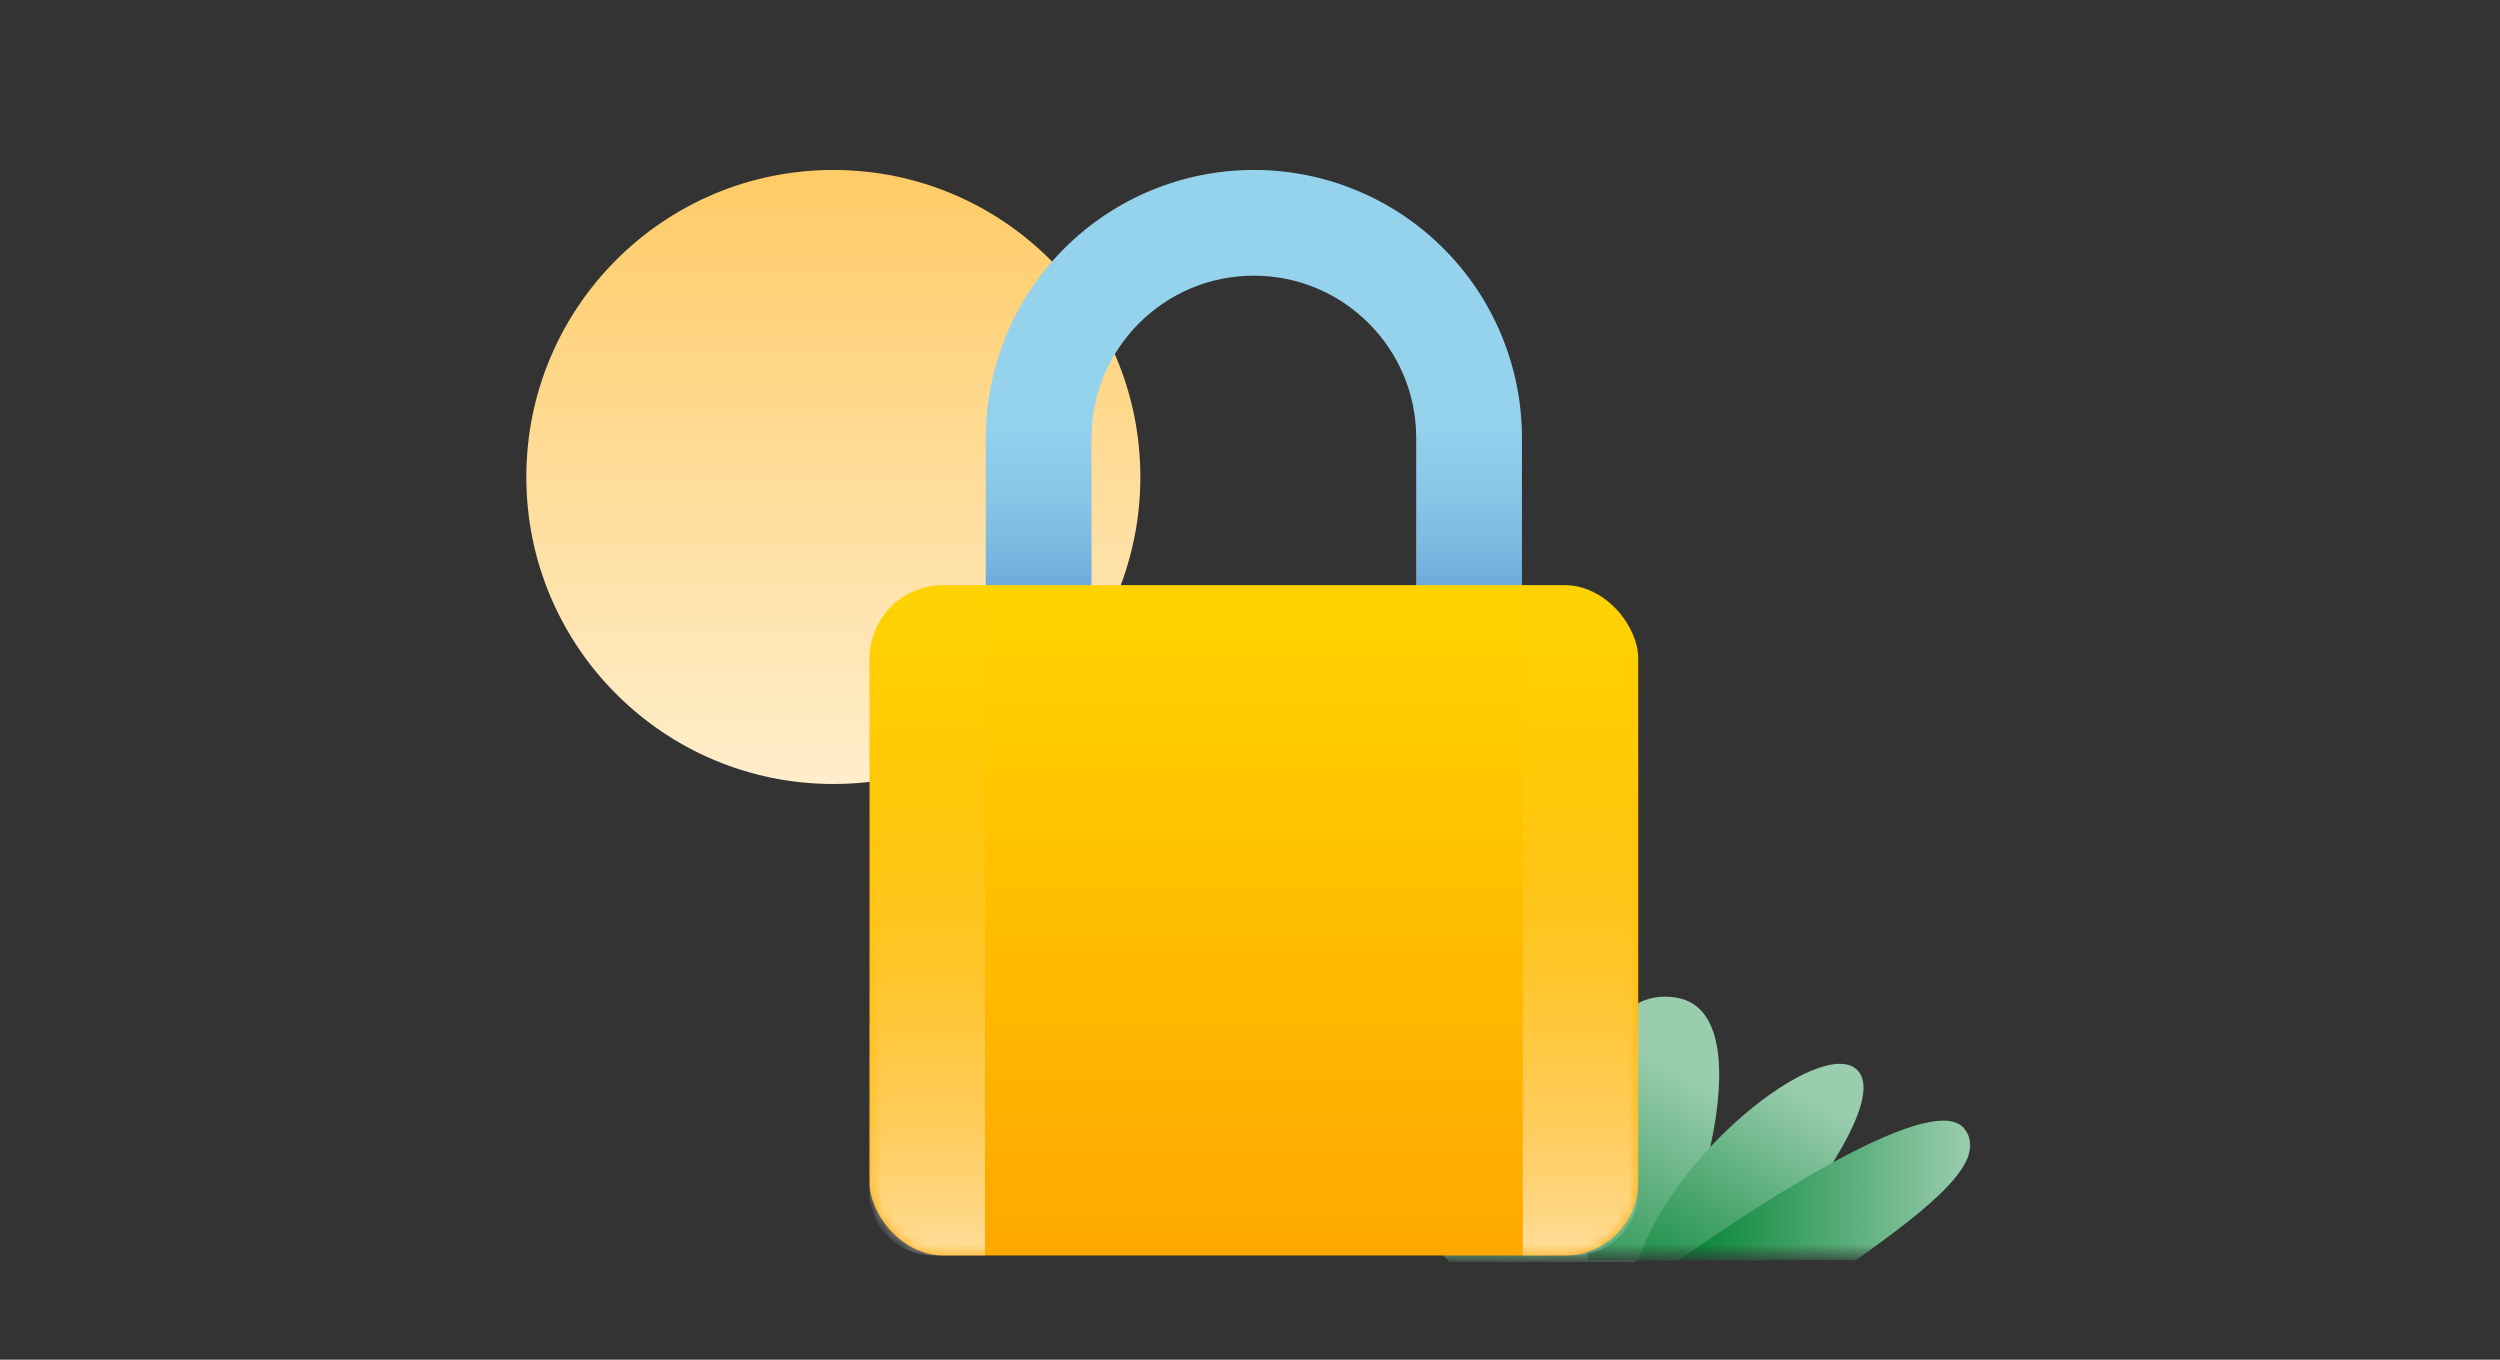 <svg width="228" height="124" viewBox="0 0 228 124" fill="none" xmlns="http://www.w3.org/2000/svg">
<rect x="0" y="0" width="228" height="124" fill="#333333" stroke="none"/>
<mask id="mask0_1926_6626" style="mask-type:alpha" maskUnits="userSpaceOnUse" x="124" y="89" width="56" height="26">
<rect width="56" height="24.889" transform="matrix(-1 0 0 1 180 89.611)" fill="#D9D9D9"/>
</mask>
<g mask="url(#mask0_1926_6626)">
<path d="M132.228 115.101C128.852 111.771 123.148 105.457 125.209 102.596C128.084 98.607 144.141 108.483 149.164 115.101H132.228Z" fill="url(#paint0_linear_1926_6626)"/>
<path d="M141.245 114.935C135.894 108.373 127 93.856 133.848 90.966C142.341 87.384 146.982 104.249 149.349 114.935H141.245Z" fill="url(#paint1_linear_1926_6626)"/>
<path d="M144.843 114.935C143.914 108.967 143.291 89.576 152.786 90.968C159.964 92.02 155.99 107.625 152.501 114.935H144.843Z" fill="url(#paint2_linear_1926_6626)"/>
<path d="M149.399 114.935C153.037 104.338 167.03 93.954 169.606 97.864C171.619 100.919 164.412 110.338 160.613 114.935H149.399Z" fill="url(#paint3_linear_1926_6626)"/>
<path d="M153.105 114.935C157.428 111.876 176.038 99.062 179.138 102.922C181.421 105.765 176.306 109.929 169.244 114.935H153.105Z" fill="url(#paint4_linear_1926_6626)"/>
</g>
<circle cx="76" cy="43.5" r="28" fill="url(#paint5_linear_1926_6626)"/>
<path fill-rule="evenodd" clip-rule="evenodd" d="M114.352 15.5C107.868 15.498 101.648 18.073 97.062 22.659C92.477 27.244 89.901 33.464 89.903 39.949V61.458H99.545V39.949C99.545 31.771 106.174 25.141 114.352 25.141C122.531 25.141 129.16 31.771 129.16 39.949V61.458H138.802V39.949C138.804 33.464 136.228 27.244 131.643 22.659C127.057 18.073 120.837 15.498 114.352 15.5Z" fill="#97D5EE"/>
<path fill-rule="evenodd" clip-rule="evenodd" d="M114.352 15.5C107.868 15.498 101.648 18.073 97.062 22.659C92.477 27.244 89.901 33.464 89.903 39.949V61.458H99.545V39.949C99.545 31.771 106.174 25.141 114.352 25.141C122.531 25.141 129.16 31.771 129.16 39.949V61.458H138.802V39.949C138.804 33.464 136.228 27.244 131.643 22.659C127.057 18.073 120.837 15.498 114.352 15.5Z" fill="url(#paint6_linear_1926_6626)"/>
<rect x="79.3" y="53.366" width="70.106" height="61.134" rx="6.71" fill="url(#paint7_linear_1926_6626)"/>
<mask id="mask1_1926_6626" style="mask-type:alpha" maskUnits="userSpaceOnUse" x="79" y="53" width="71" height="62">
<rect x="79.3" y="53.366" width="70.106" height="61.134" rx="6.71" fill="url(#paint8_linear_1926_6626)"/>
</mask>
<g mask="url(#mask1_1926_6626)">
<path fill-rule="evenodd" clip-rule="evenodd" d="M89.829 53.366H85.113C81.903 53.366 79.3 55.968 79.3 59.179V108.694C79.3 110.235 79.912 111.713 81.003 112.802C82.093 113.891 83.572 114.502 85.113 114.5H89.829V53.366Z" fill="url(#paint9_linear_1926_6626)"/>
<path fill-rule="evenodd" clip-rule="evenodd" d="M143.592 53.366H138.877V114.5H143.592C145.133 114.502 146.612 113.891 147.703 112.802C148.793 111.713 149.406 110.235 149.406 108.694V59.179C149.406 57.637 148.793 56.159 147.703 55.068C146.613 53.978 145.134 53.366 143.592 53.366Z" fill="url(#paint10_linear_1926_6626)"/>
</g>
<defs>
<linearGradient id="paint0_linear_1926_6626" x1="152.448" y1="123.636" x2="98.751" y2="135.202" gradientUnits="userSpaceOnUse">
<stop stop-color="#9ACDAE"/>
<stop offset="1" stop-color="#018232"/>
</linearGradient>
<linearGradient id="paint1_linear_1926_6626" x1="148.333" y1="120.582" x2="121.965" y2="119.085" gradientUnits="userSpaceOnUse">
<stop stop-color="#9ACDAE"/>
<stop offset="1" stop-color="#018232"/>
</linearGradient>
<linearGradient id="paint2_linear_1926_6626" x1="159.122" y1="100.807" x2="145.156" y2="125.275" gradientUnits="userSpaceOnUse">
<stop stop-color="#9ACDAE"/>
<stop offset="1" stop-color="#018232"/>
</linearGradient>
<linearGradient id="paint3_linear_1926_6626" x1="177.607" y1="107.255" x2="164.212" y2="129.46" gradientUnits="userSpaceOnUse">
<stop stop-color="#9ACDAE"/>
<stop offset="1" stop-color="#018232"/>
</linearGradient>
<linearGradient id="paint4_linear_1926_6626" x1="179.688" y1="114.935" x2="153.105" y2="114.935" gradientUnits="userSpaceOnUse">
<stop stop-color="#9ACDAE"/>
<stop offset="1" stop-color="#018232"/>
</linearGradient>
<linearGradient id="paint5_linear_1926_6626" x1="48" y1="15.5" x2="48" y2="71.5" gradientUnits="userSpaceOnUse">
<stop stop-color="#FFCB66"/>
<stop offset="1" stop-color="#FFEECC"/>
</linearGradient>
<linearGradient id="paint6_linear_1926_6626" x1="135.173" y1="70.813" x2="135.173" y2="31.677" gradientUnits="userSpaceOnUse">
<stop stop-color="#053DA6"/>
<stop offset="0.1" stop-color="#053DA6" stop-opacity="0.79"/>
<stop offset="0.24" stop-color="#053DA6" stop-opacity="0.55"/>
<stop offset="0.38" stop-color="#053DA6" stop-opacity="0.35"/>
<stop offset="0.52" stop-color="#053DA6" stop-opacity="0.2"/>
<stop offset="0.67" stop-color="#053DA6" stop-opacity="0.09"/>
<stop offset="0.83" stop-color="#053DA6" stop-opacity="0.02"/>
<stop offset="1" stop-color="#053DA6" stop-opacity="0.01"/>
</linearGradient>
<linearGradient id="paint7_linear_1926_6626" x1="79.3" y1="53.366" x2="79.3" y2="114.5" gradientUnits="userSpaceOnUse">
<stop stop-color="#FFD300"/>
<stop offset="1" stop-color="#FFA800"/>
</linearGradient>
<linearGradient id="paint8_linear_1926_6626" x1="79.3" y1="53.366" x2="79.3" y2="114.5" gradientUnits="userSpaceOnUse">
<stop stop-color="#FFD300"/>
<stop offset="1" stop-color="#FFA800"/>
</linearGradient>
<linearGradient id="paint9_linear_1926_6626" x1="91.779" y1="129.496" x2="91.779" y2="45.71" gradientUnits="userSpaceOnUse">
<stop stop-color="white"/>
<stop offset="0.04" stop-color="white" stop-opacity="0.89"/>
<stop offset="0.14" stop-color="white" stop-opacity="0.69"/>
<stop offset="0.23" stop-color="white" stop-opacity="0.5"/>
<stop offset="0.33" stop-color="white" stop-opacity="0.35"/>
<stop offset="0.44" stop-color="white" stop-opacity="0.22"/>
<stop offset="0.54" stop-color="white" stop-opacity="0.12"/>
<stop offset="0.65" stop-color="white" stop-opacity="0.05"/>
<stop offset="0.77" stop-color="white" stop-opacity="0.01"/>
<stop offset="0.9" stop-color="white" stop-opacity="0.01"/>
</linearGradient>
<linearGradient id="paint10_linear_1926_6626" x1="151.356" y1="129.496" x2="151.356" y2="45.71" gradientUnits="userSpaceOnUse">
<stop stop-color="white"/>
<stop offset="0.04" stop-color="white" stop-opacity="0.89"/>
<stop offset="0.14" stop-color="white" stop-opacity="0.69"/>
<stop offset="0.23" stop-color="white" stop-opacity="0.5"/>
<stop offset="0.33" stop-color="white" stop-opacity="0.35"/>
<stop offset="0.44" stop-color="white" stop-opacity="0.22"/>
<stop offset="0.54" stop-color="white" stop-opacity="0.12"/>
<stop offset="0.65" stop-color="white" stop-opacity="0.05"/>
<stop offset="0.77" stop-color="white" stop-opacity="0.01"/>
<stop offset="0.9" stop-color="white" stop-opacity="0.01"/>
</linearGradient>
</defs>
</svg>
